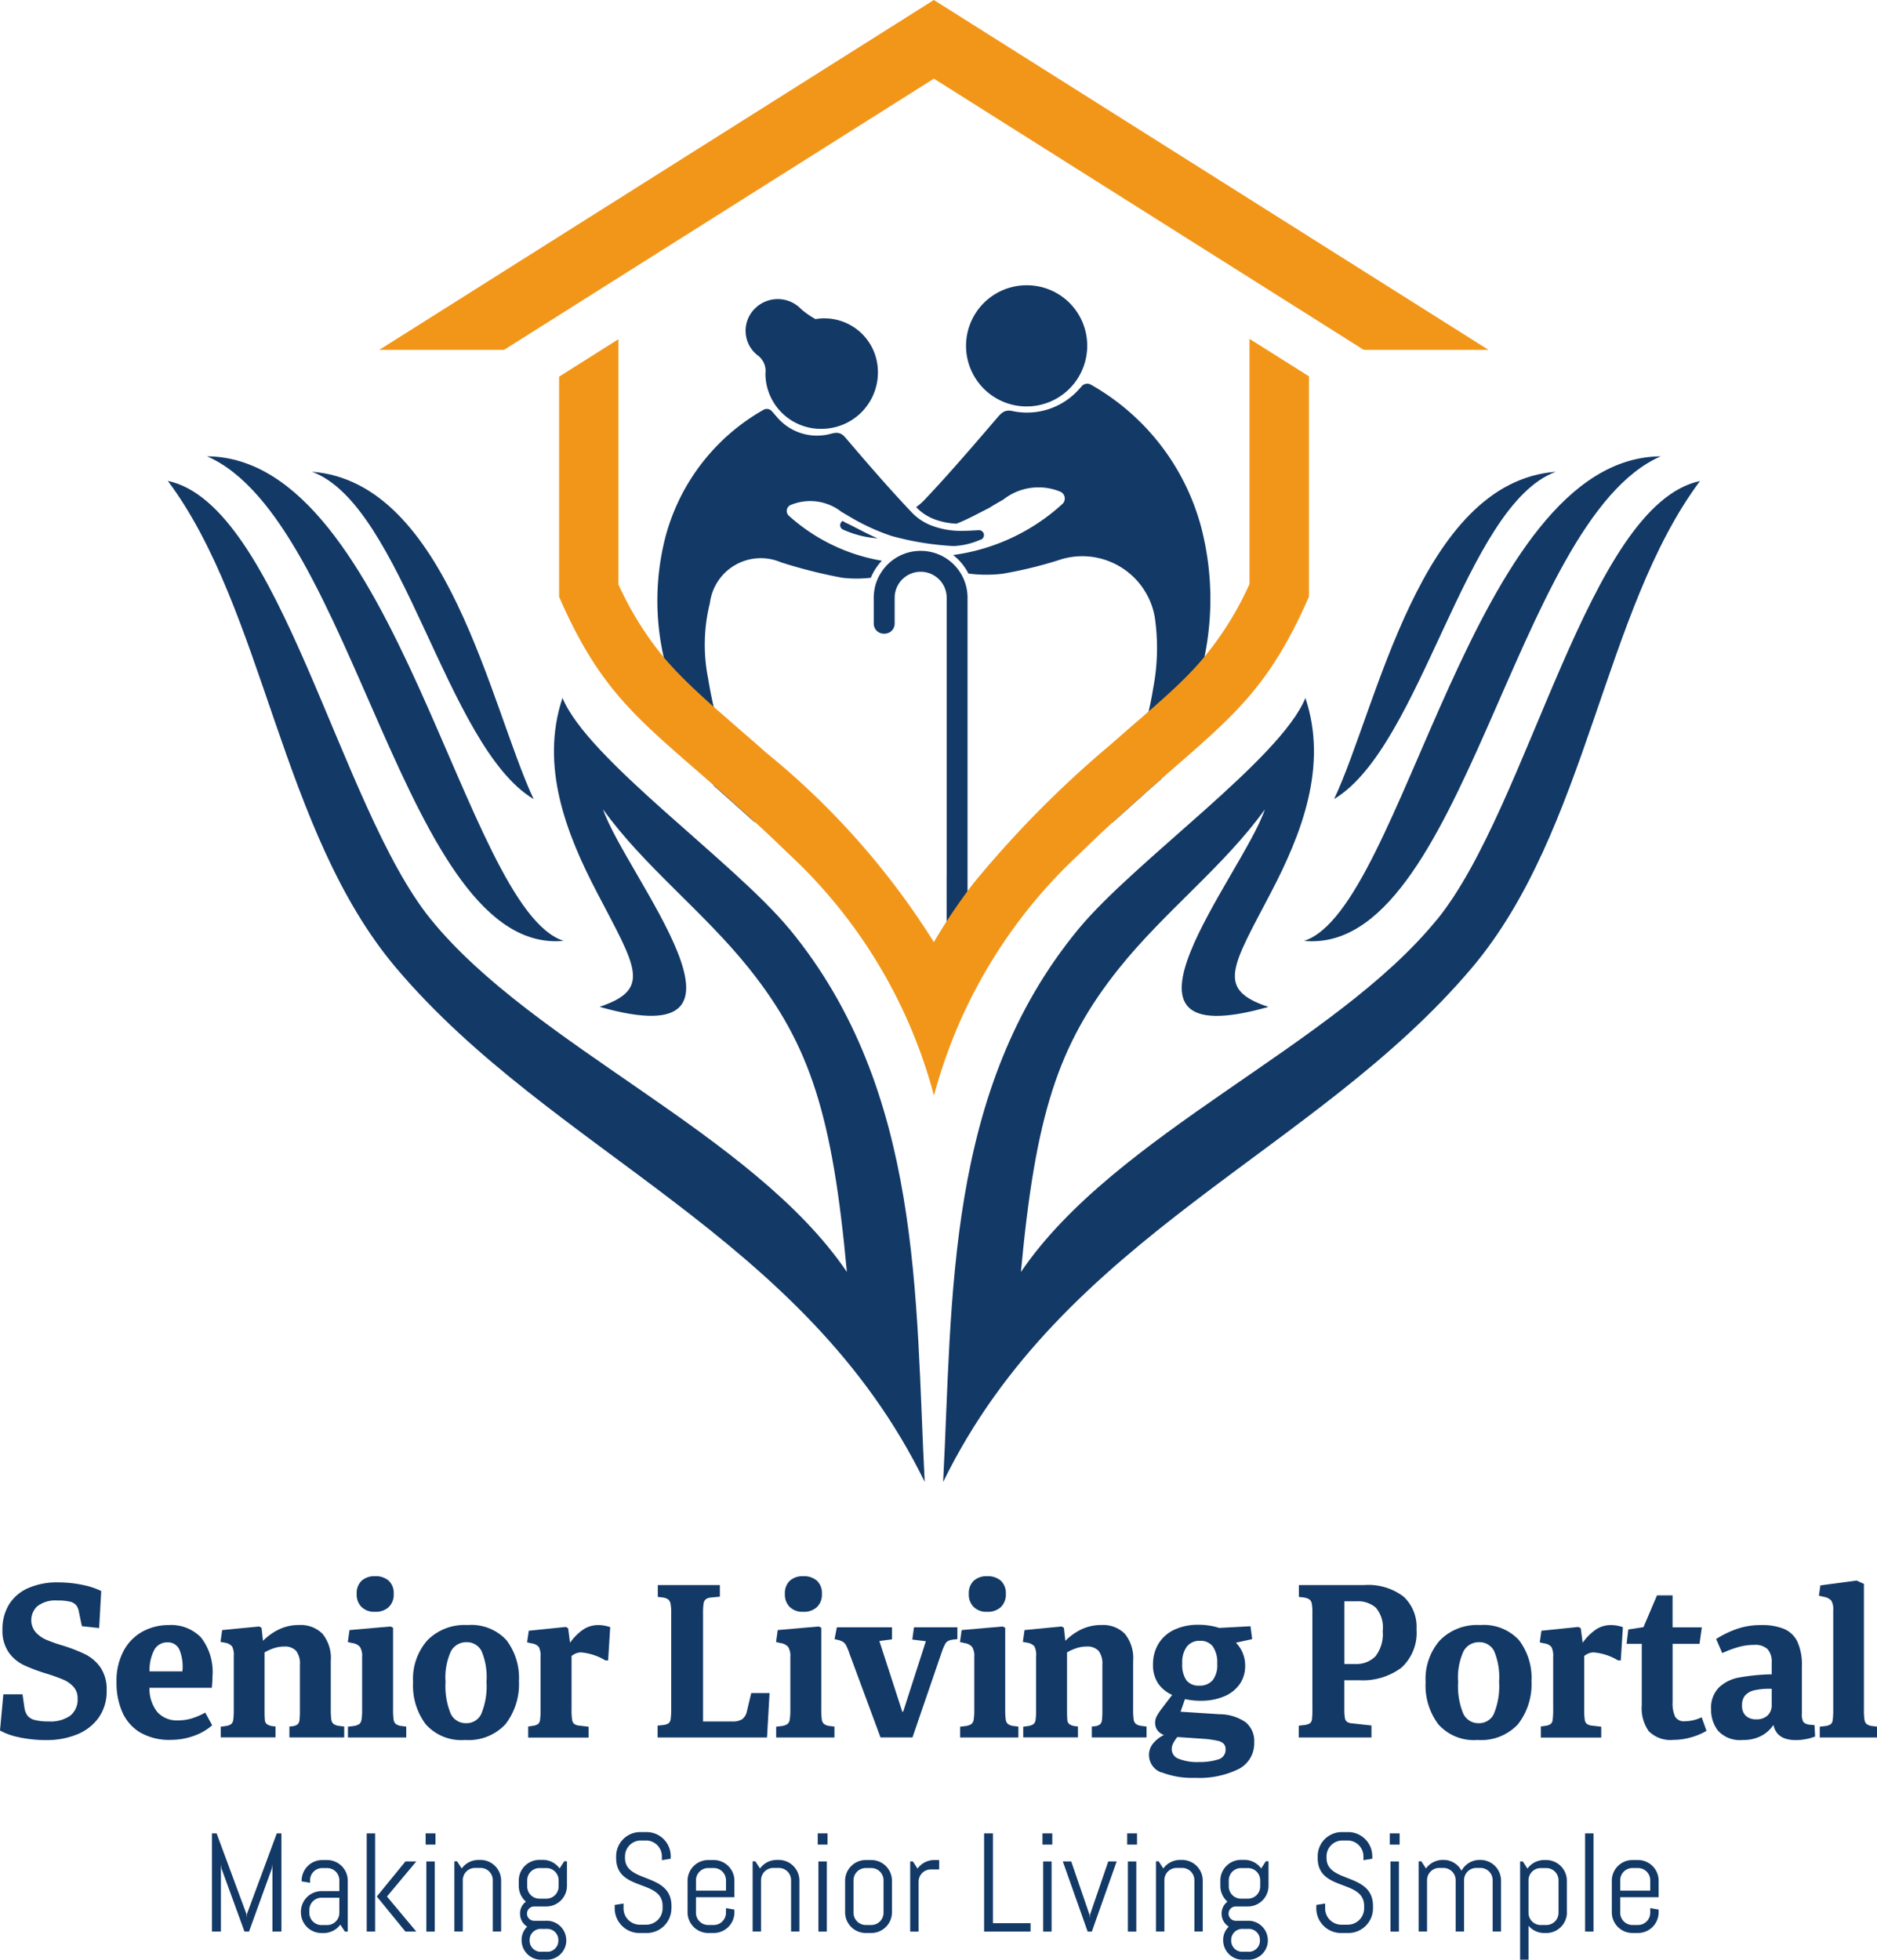 <svg id="Logo" xmlns="http://www.w3.org/2000/svg" width="69.222" height="72.256" viewBox="0 0 69.222 72.256">
  <g id="Group_9410" data-name="Group 9410">
    <g id="Group_9406" data-name="Group 9406" transform="translate(6.188)">
      <g id="Group_9405" data-name="Group 9405" transform="translate(18.052 10.518)">
        <path id="Path_27503" data-name="Path 27503" d="M651.92,421.139v3.744a.385.385,0,0,0,.771,0V410.971a1.726,1.726,0,0,0-1.731-1.731,1.726,1.726,0,0,0-.3.026,1.694,1.694,0,0,0-.62.24,1.716,1.716,0,0,0-.547.551,1.667,1.667,0,0,0-.206.474,1.8,1.8,0,0,0-.055.439v.953a.37.37,0,0,0,.37.37h.031a.37.37,0,0,0,.37-.37v-.953a.959.959,0,1,1,1.919,0v10.169Z" transform="translate(-641.249 -399.447)" fill="#133966"/>
        <path id="Path_27504" data-name="Path 27504" d="M500.342,308.432a2.714,2.714,0,0,1-1,.238,10.717,10.717,0,0,1-2.289-.374,7.914,7.914,0,0,1-1.4-.628c-.148-.085-.293-.174-.442-.259a0,0,0,0,0,0,0,1.865,1.865,0,0,0-1.89-.246.241.241,0,0,0-.038.4,6.83,6.83,0,0,0,3.419,1.648,2.035,2.035,0,0,0-.408.628,4.611,4.611,0,0,1-1.053,0,18.493,18.493,0,0,1-2.259-.569,1.892,1.892,0,0,0-2.624,1.508,6.334,6.334,0,0,0-.06,2.794c.055.348.123.688.2,1.028a22.444,22.444,0,0,0,1.533,4.268c-.064-.055-.128-.115-.2-.174-.382-.348-.781-.7-1.2-1.075-.043-.038-.081-.072-.123-.106l0,0a22.16,22.16,0,0,1-1.635-3.945c-.085-.259-.153-.518-.212-.781l0,0a9.392,9.392,0,0,1,.055-4.437,7.629,7.629,0,0,1,3.614-4.7.245.245,0,0,1,.31.043c.072.081.136.157.2.229a1.934,1.934,0,0,0,2.009.6c.289-.076.4.017.565.216.675.79,1.354,1.58,2.064,2.344.106.115.212.229.319.34a1.967,1.967,0,0,0,.726.488,3.016,3.016,0,0,0,1.1.2c.216,0,.433-.013.65-.025h.008a.181.181,0,0,1,.063.352Z" transform="translate(-488.419 -299.054)" fill="#133966"/>
        <path id="Path_27505" data-name="Path 27505" d="M556.631,222.9a3.208,3.208,0,0,1-.521-.361,1.192,1.192,0,0,0-1.738,0,1.147,1.147,0,0,0,.114,1.688.713.713,0,0,1,.3.681,2.045,2.045,0,0,0,2.169,2.036,2.079,2.079,0,0,0,1.976-2.2,1.971,1.971,0,0,0-2.3-1.842Z" transform="translate(-550.798 -221.653)" fill="#133966"/>
        <path id="Path_27506" data-name="Path 27506" d="M719.8,211.92a2.234,2.234,0,1,0,2.231,2.234A2.225,2.225,0,0,0,719.8,211.92Z" transform="translate(-706.176 -211.92)" fill="#133966"/>
        <path id="Path_27507" data-name="Path 27507" d="M624.937,387.324c.231.121.469.243.716.344h-.011a3.647,3.647,0,0,1-1.248-.314.177.177,0,0,1-.026-.325h0l.043.029c.019.011.038.023.058.033.155.071.313.155.467.233Z" transform="translate(-617.528 -378.339)" fill="#133966"/>
        <path id="Path_27508" data-name="Path 27508" d="M691.553,295.14a9.98,9.98,0,0,1-.3,1.138c-.11.344-.225.684-.344,1.023-.284.807-.6,1.6-.964,2.365-.128.11-.263.229-.4.348-.11.1-.225.2-.331.3-.374.331-.73.654-1.078.964.31-.731.595-1.465.837-2.217a17.994,17.994,0,0,0,.514-1.9c.068-.284.123-.573.17-.866a7.818,7.818,0,0,0,.055-2.612,2.715,2.715,0,0,0-3.419-2.136,15.451,15.451,0,0,1-2.2.543,5.168,5.168,0,0,1-1.253-.008,2.007,2.007,0,0,0-.565-.684,7.432,7.432,0,0,0,4.017-1.869.276.276,0,0,0-.055-.463,2.1,2.1,0,0,0-2.111.289c-.178.1-.352.2-.526.31-.4.2-.79.42-1.2.578a2.632,2.632,0,0,1-.841-.174,1.8,1.8,0,0,1-.646-.437,2.11,2.11,0,0,0,.3-.259c.926-.977,1.8-2,2.68-3.024.178-.212.3-.323.59-.255a2.568,2.568,0,0,0,2.442-.815,1.143,1.143,0,0,0,.093-.106.278.278,0,0,1,.348-.051,8.571,8.571,0,0,1,4.068,5.287,10.54,10.54,0,0,1,.115,4.731Z" transform="translate(-671.366 -281.452)" fill="#133966"/>
      </g>
      <path id="Path_27509" data-name="Path 27509" d="M719.007,356.086c-3.8,4.676-11.869,7.877-15.347,13,.535-5.754,1.35-8.353,3.605-11.181,1.669-2.093,3.9-3.792,5.393-5.877-.828,2.425-6.544,9.181.128,7.283-1.945-.65-1.346-1.461.1-4.226,1.113-2.132,2.11-4.646,1.266-7.164-.926,2.268-6.294,6.009-8.366,8.515-4.93,5.971-4.641,13.645-4.994,20.392,4.45-9.1,13.712-12.12,19.492-18.949,4.276-5.053,4.841-13.169,8.421-17.959-4.128.879-6.306,11.992-9.695,16.167Zm-3.8-4.437c3.236-1.932,4.82-10.833,8.179-12.069C718.383,339.961,716.808,348.251,715.211,351.648Zm-1.1,5.228c5.873.543,7.716-15.5,13.148-17.866C720.289,339.061,717.789,355.682,714.106,356.876Z" transform="translate(-672.198 -322.185)" fill="#133966" fill-rule="evenodd"/>
      <path id="Path_27510" data-name="Path 27510" d="M147.609,356.433c-2.073-2.505-7.436-6.247-8.362-8.515-.845,2.518.153,5.032,1.266,7.164,1.44,2.764,2.043,3.575.1,4.226,6.671,1.9.955-4.858.128-7.283,1.49,2.085,3.724,3.784,5.393,5.877,2.255,2.828,3.07,5.427,3.6,11.181-3.478-5.121-11.547-8.324-15.343-13-3.389-4.174-5.572-15.288-9.7-16.167,3.58,4.79,4.145,12.906,8.421,17.959,5.78,6.829,15.042,9.848,19.492,18.949-.352-6.748-.064-14.422-4.994-20.392ZM126.138,339.01c5.436,2.365,7.274,18.409,13.148,17.866C135.6,355.682,133.1,339.061,126.138,339.01Zm3.869.569c3.359,1.236,4.939,10.137,8.175,12.069C136.585,348.251,135.013,339.961,130.006,339.579Z" transform="translate(-124.69 -322.185)" fill="#133966" fill-rule="evenodd"/>
      <path id="Path_27511" data-name="Path 27511" d="M302.292,0,281.84,12.9h4.6l15.853-10,15.853,10h4.6Zm11.64,12.506v9.028a11.889,11.889,0,0,1-1.652,2.671c-.2.246-.416.48-.641.709-.331.336-.679.658-1.066,1-.115.106-.234.208-.357.314-.166.149-.335.293-.514.446-.2.174-.4.348-.611.535-.089.076-.178.153-.268.234a39,39,0,0,0-5.04,5.088c-.081.106-.166.212-.246.319l-.229.319c-.187.263-.369.527-.544.8-.161.251-.319.505-.471.769a28.447,28.447,0,0,0-6.213-7.007c-.1-.093-.212-.191-.319-.284-.357-.314-.692-.6-1-.871-.025-.021-.047-.043-.068-.06-.178-.157-.352-.306-.518-.45-.4-.361-.773-.7-1.117-1.045-.251-.251-.484-.5-.718-.773l0,0a12.046,12.046,0,0,1-1.681-2.7V12.507l-2.187,1.38v8.12c1.545,3.546,2.972,4.548,5.72,6.965l0,0c.043.034.081.068.123.106.416.369.815.726,1.2,1.075.068.06.132.119.2.174l0,0c.416.382.807.752,1.181,1.117a18.721,18.721,0,0,1,5.4,8.952,18.759,18.759,0,0,1,5.38-8.927c.246-.242.5-.484.76-.731l.348-.323.013-.013c.025-.021.047-.043.072-.068.348-.31.7-.633,1.078-.964.106-.1.221-.2.331-.3l.4-.348c2.595-2.272,3.954-3.3,5.448-6.726v-8.12l-2.191-1.38Z" transform="translate(-274.04)" fill="#f29619" fill-rule="evenodd"/>
    </g>
    <g id="Group_9409" data-name="Group 9409" transform="translate(0 58.118)">
      <g id="Group_9407" data-name="Group 9407">
        <path id="Path_27512" data-name="Path 27512" d="M.706,1181.242a2.348,2.348,0,0,1-.706-.248l.124-1.335H.83l.077.535a.628.628,0,0,0,.12.268.515.515,0,0,0,.264.147,1.993,1.993,0,0,0,.508.051,1.261,1.261,0,0,0,.792-.213.756.756,0,0,0,.271-.632.617.617,0,0,0-.151-.431,1.084,1.084,0,0,0-.373-.264,6.417,6.417,0,0,0-.617-.221,6.611,6.611,0,0,1-.846-.318,1.454,1.454,0,0,1-.555-.47,1.4,1.4,0,0,1-.229-.842,1.727,1.727,0,0,1,.245-.927,1.575,1.575,0,0,1,.706-.6,2.645,2.645,0,0,1,1.1-.209,4.4,4.4,0,0,1,.885.089,2.809,2.809,0,0,1,.706.229l-.077,1.366-.636-.07-.109-.52a.557.557,0,0,0-.1-.252.44.44,0,0,0-.229-.132,1.855,1.855,0,0,0-.458-.042,1.094,1.094,0,0,0-.741.205.7.7,0,0,0-.077.954,1.1,1.1,0,0,0,.384.28,5.288,5.288,0,0,0,.621.221,5.977,5.977,0,0,1,.838.326,1.513,1.513,0,0,1,.555.481,1.422,1.422,0,0,1,.229.846,1.665,1.665,0,0,1-.307,1.024,1.812,1.812,0,0,1-.807.609,2.937,2.937,0,0,1-1.09.2,4.824,4.824,0,0,1-1.016-.1Z" transform="translate(0 -1175.306)" fill="#133966"/>
        <path id="Path_27513" data-name="Path 27513" d="M87.5,1211.232a1.661,1.661,0,0,1-.66-.753,2.682,2.682,0,0,1-.213-1.106,2.338,2.338,0,0,1,.268-1.164,1.751,1.751,0,0,1,.706-.706,2.011,2.011,0,0,1,.958-.233,1.532,1.532,0,0,1,1.184.458,2.066,2.066,0,0,1,.423,1.436q0,.178-.023.419h-2.3a1.373,1.373,0,0,0,.287.892.966.966,0,0,0,.768.31,1.746,1.746,0,0,0,.481-.066,2.6,2.6,0,0,0,.52-.221l.256.466a2.036,2.036,0,0,1-.7.4,2.5,2.5,0,0,1-.822.139,2.132,2.132,0,0,1-1.137-.275Zm1.44-3.069a.463.463,0,0,0-.435-.256.545.545,0,0,0-.473.256,1.589,1.589,0,0,0-.186.815h1.211a1.638,1.638,0,0,0-.117-.815Z" transform="translate(-82.33 -1205.47)" fill="#133966"/>
        <path id="Path_27514" data-name="Path 27514" d="M163.876,1211.018l.163-.023a.484.484,0,0,0,.209-.07.246.246,0,0,0,.081-.163,2.678,2.678,0,0,0,.019-.388v-1.956a.7.7,0,0,0-.062-.361.434.434,0,0,0-.264-.136l-.163-.031.062-.435,1.366-.132.085.047.054.481a2.164,2.164,0,0,1,.594-.423,1.682,1.682,0,0,1,.741-.159,1.127,1.127,0,0,1,.858.322,1.416,1.416,0,0,1,.307,1v1.777a2.6,2.6,0,0,0,.019.38.263.263,0,0,0,.081.167.454.454,0,0,0,.209.074l.186.023v.4H166.4v-.4l.139-.015a.347.347,0,0,0,.167-.07.257.257,0,0,0,.066-.156,2.837,2.837,0,0,0,.015-.357v-1.677a.777.777,0,0,0-.139-.516.561.561,0,0,0-.442-.159,1.181,1.181,0,0,0-.392.066,1.709,1.709,0,0,0-.33.151v2.126q0,.256.011.361a.222.222,0,0,0,.066.151.462.462,0,0,0,.194.078l.132.015v.4h-2.018v-.4Z" transform="translate(-155.727 -1205.47)" fill="#133966"/>
        <path id="Path_27515" data-name="Path 27515" d="M258.487,1176.558l.186-.023a.534.534,0,0,0,.221-.07.251.251,0,0,0,.089-.163,2.244,2.244,0,0,0,.023-.388v-1.925a.646.646,0,0,0-.077-.369.434.434,0,0,0-.279-.144l-.171-.039.062-.442,1.513-.132.093.047v3a2.609,2.609,0,0,0,.019.38.263.263,0,0,0,.081.167.439.439,0,0,0,.2.074l.186.023v.4h-2.15v-.4Zm.5-4.412a.639.639,0,0,1-.182-.485.631.631,0,0,1,.182-.485.7.7,0,0,1,.493-.167.724.724,0,0,1,.508.167.624.624,0,0,1,.182.485.633.633,0,0,1-.182.485.706.706,0,0,1-.508.175A.665.665,0,0,1,258.988,1172.146Z" transform="translate(-245.651 -1171.01)" fill="#133966"/>
        <path id="Path_27516" data-name="Path 27516" d="M307.413,1210.947a2.376,2.376,0,0,1-.473-1.564,2.151,2.151,0,0,1,.524-1.537,1.924,1.924,0,0,1,1.486-.566,1.765,1.765,0,0,1,1.432.555,2.3,2.3,0,0,1,.462,1.517,2.4,2.4,0,0,1-.5,1.587,1.858,1.858,0,0,1-1.486.578,1.755,1.755,0,0,1-1.443-.57Zm2.045-.4a2.648,2.648,0,0,0,.19-1.176,2.47,2.47,0,0,0-.182-1.129.6.6,0,0,0-.555-.33.636.636,0,0,0-.574.333,2.32,2.32,0,0,0-.2,1.133,2.652,2.652,0,0,0,.19,1.168.612.612,0,0,0,.57.353.6.6,0,0,0,.563-.353Z" transform="translate(-291.706 -1205.48)" fill="#133966"/>
        <path id="Path_27517" data-name="Path 27517" d="M391.729,1211.021l.155-.023a.492.492,0,0,0,.206-.066.237.237,0,0,0,.077-.159,2.677,2.677,0,0,0,.019-.388v-1.932a.732.732,0,0,0-.062-.361.4.4,0,0,0-.272-.136l-.163-.039.062-.427,1.366-.14.085.047.07.536a1.961,1.961,0,0,1,.477-.481.984.984,0,0,1,.563-.171,1.312,1.312,0,0,1,.442.077l-.077,1.226h-.1a2.082,2.082,0,0,0-.892-.295.5.5,0,0,0-.182.031.714.714,0,0,0-.167.093l-.008.008v1.963a2.608,2.608,0,0,0,.019.38.245.245,0,0,0,.081.163.407.407,0,0,0,.194.062l.334.039v.4h-2.227v-.4Z" transform="translate(-372.25 -1205.48)" fill="#133966"/>
        <path id="Path_27518" data-name="Path 27518" d="M488.63,1182.735l.209-.023a.458.458,0,0,0,.2-.066.246.246,0,0,0,.074-.155,2.675,2.675,0,0,0,.019-.392v-3.515a1.8,1.8,0,0,0-.023-.341.271.271,0,0,0-.085-.159.445.445,0,0,0-.2-.074l-.186-.023v-.435h2.289v.427l-.326.031a.376.376,0,0,0-.194.066.256.256,0,0,0-.081.163,2.3,2.3,0,0,0-.019.353v3.989h1.086a.631.631,0,0,0,.353-.081.476.476,0,0,0,.175-.283l.163-.683h.675l-.093,1.637H488.63v-.435Z" transform="translate(-464.379 -1177.226)" fill="#133966"/>
        <path id="Path_27519" data-name="Path 27519" d="M576.687,1176.558l.186-.023a.535.535,0,0,0,.221-.07.251.251,0,0,0,.089-.163,2.246,2.246,0,0,0,.023-.388v-1.925a.646.646,0,0,0-.077-.369.434.434,0,0,0-.279-.144l-.171-.039.062-.442,1.513-.132.093.047v3a2.6,2.6,0,0,0,.019.38.263.263,0,0,0,.081.167.44.44,0,0,0,.2.074l.186.023v.4h-2.15v-.4Zm.5-4.412a.639.639,0,0,1-.182-.485.631.631,0,0,1,.182-.485.7.7,0,0,1,.493-.167.724.724,0,0,1,.508.167.624.624,0,0,1,.182.485.633.633,0,0,1-.182.485.705.705,0,0,1-.508.175A.665.665,0,0,1,577.188,1172.146Z" transform="translate(-548.059 -1171.01)" fill="#133966"/>
        <path id="Path_27520" data-name="Path 27520" d="M620.571,1209.661a.389.389,0,0,0-.113-.132.606.606,0,0,0-.186-.074l-.132-.031.085-.435h2.033v.442l-.466.062.846,2.608h.031l.838-2.6-.5-.062.062-.45h1.6v.435l-.139.015a.589.589,0,0,0-.2.051.289.289,0,0,0-.113.116,1.9,1.9,0,0,0-.117.275l-1.086,3.166h-1.18l-1.148-3.1a1.99,1.99,0,0,0-.12-.291Z" transform="translate(-589.362 -1207.105)" fill="#133966"/>
        <path id="Path_27521" data-name="Path 27521" d="M713.347,1176.558l.186-.023a.534.534,0,0,0,.221-.07.251.251,0,0,0,.089-.163,2.244,2.244,0,0,0,.023-.388v-1.925a.646.646,0,0,0-.077-.369.434.434,0,0,0-.279-.144l-.171-.039.062-.442,1.513-.132.093.047v3a2.6,2.6,0,0,0,.019.38.262.262,0,0,0,.081.167.439.439,0,0,0,.2.074l.186.023v.4h-2.149v-.4Zm.5-4.412a.639.639,0,0,1-.182-.485.631.631,0,0,1,.182-.485.7.7,0,0,1,.493-.167.724.724,0,0,1,.508.167.624.624,0,0,1,.182.485.633.633,0,0,1-.182.485.705.705,0,0,1-.508.175A.665.665,0,0,1,713.848,1172.146Z" transform="translate(-677.936 -1171.01)" fill="#133966"/>
        <path id="Path_27522" data-name="Path 27522" d="M760.086,1211.018l.163-.023a.484.484,0,0,0,.209-.07.246.246,0,0,0,.081-.163,2.7,2.7,0,0,0,.019-.388v-1.956a.7.7,0,0,0-.062-.361.434.434,0,0,0-.264-.136l-.163-.031.062-.435,1.366-.132.085.047.054.481a2.165,2.165,0,0,1,.594-.423,1.683,1.683,0,0,1,.741-.159,1.127,1.127,0,0,1,.858.322,1.416,1.416,0,0,1,.307,1v1.777a2.6,2.6,0,0,0,.019.38.264.264,0,0,0,.081.167.454.454,0,0,0,.209.074l.186.023v.4h-2.018v-.4l.14-.015a.348.348,0,0,0,.167-.07.257.257,0,0,0,.066-.156,2.857,2.857,0,0,0,.015-.357v-1.677a.777.777,0,0,0-.139-.516.561.561,0,0,0-.442-.159,1.181,1.181,0,0,0-.392.066,1.7,1.7,0,0,0-.33.151v2.126q0,.256.011.361a.223.223,0,0,0,.066.151.462.462,0,0,0,.194.078l.132.015v.4h-2.018v-.4Z" transform="translate(-722.347 -1205.47)" fill="#133966"/>
        <path id="Path_27523" data-name="Path 27523" d="M854.2,1212.716a.685.685,0,0,1-.458-.656.65.65,0,0,1,.14-.4,1.177,1.177,0,0,1,.411-.326.529.529,0,0,1-.248-.186.465.465,0,0,1-.077-.264.511.511,0,0,1,.054-.233,1.834,1.834,0,0,1,.171-.264l.023-.031.38-.5a1.254,1.254,0,0,1-.52-.427,1.21,1.21,0,0,1-.186-.7,1.443,1.443,0,0,1,.2-.757,1.34,1.34,0,0,1,.578-.516,2.026,2.026,0,0,1,.9-.186,2.48,2.48,0,0,1,.435.035,2.176,2.176,0,0,1,.326.081l1.156-.062.062.474-.6.132a1.19,1.19,0,0,1,.341.846,1.158,1.158,0,0,1-.209.694,1.321,1.321,0,0,1-.582.446,2.157,2.157,0,0,1-.838.155,2.53,2.53,0,0,1-.59-.062l-.163.466,1.436.093a1.715,1.715,0,0,1,.958.291.893.893,0,0,1,.322.749,1.057,1.057,0,0,1-.57.978,3.276,3.276,0,0,1-1.611.326,3.087,3.087,0,0,1-1.242-.205Zm2.083-.478a.366.366,0,0,0,.283-.372.3.3,0,0,0-.066-.205.431.431,0,0,0-.221-.113,3.544,3.544,0,0,0-.466-.07l-1.024-.07a1.21,1.21,0,0,0-.147.217.489.489,0,0,0-.062.233.38.38,0,0,0,.256.353,1.857,1.857,0,0,0,.76.12,2.219,2.219,0,0,0,.687-.093Zm-.2-2.914a.9.9,0,0,0,.175-.617,1.036,1.036,0,0,0-.163-.64.569.569,0,0,0-.474-.206.587.587,0,0,0-.477.206.959.959,0,0,0-.175.632.993.993,0,0,0,.155.621.568.568,0,0,0,.473.194A.618.618,0,0,0,856.08,1209.325Z" transform="translate(-811.368 -1205.48)" fill="#133966"/>
        <path id="Path_27524" data-name="Path 27524" d="M965.06,1182.735l.209-.023a.49.49,0,0,0,.205-.066.221.221,0,0,0,.074-.155,3.328,3.328,0,0,0,.015-.392v-3.531a1.746,1.746,0,0,0-.023-.333.241.241,0,0,0-.089-.155.508.508,0,0,0-.2-.07l-.186-.023v-.435h2.406a2.145,2.145,0,0,1,1.451.423,1.513,1.513,0,0,1,.481,1.2,1.74,1.74,0,0,1-.559,1.424,2.37,2.37,0,0,1-1.552.461h-.551v1.056a2.014,2.014,0,0,0,.019.326.229.229,0,0,0,.077.151.416.416,0,0,0,.19.058l.714.078v.442H965.06v-.435Zm2.829-2.557a1.337,1.337,0,0,0,.267-.935,1.113,1.113,0,0,0-.26-.865,1.013,1.013,0,0,0-.695-.229h-.458v2.313h.388a.99.99,0,0,0,.757-.283Z" transform="translate(-917.163 -1177.226)" fill="#133966"/>
        <path id="Path_27525" data-name="Path 27525" d="M1059.833,1210.947a2.376,2.376,0,0,1-.474-1.564,2.151,2.151,0,0,1,.524-1.537,1.923,1.923,0,0,1,1.486-.566,1.765,1.765,0,0,1,1.432.555,2.3,2.3,0,0,1,.462,1.517,2.4,2.4,0,0,1-.5,1.587,1.858,1.858,0,0,1-1.486.578,1.755,1.755,0,0,1-1.443-.57Zm2.045-.4a2.647,2.647,0,0,0,.19-1.176,2.469,2.469,0,0,0-.182-1.129.6.6,0,0,0-.555-.33.636.636,0,0,0-.574.333,2.32,2.32,0,0,0-.2,1.133,2.651,2.651,0,0,0,.19,1.168.612.612,0,0,0,.57.353.6.6,0,0,0,.563-.353Z" transform="translate(-1006.783 -1205.48)" fill="#133966"/>
        <path id="Path_27526" data-name="Path 27526" d="M1144.149,1211.021l.156-.023a.494.494,0,0,0,.206-.066.238.238,0,0,0,.077-.159,2.715,2.715,0,0,0,.019-.388v-1.932a.731.731,0,0,0-.062-.361.4.4,0,0,0-.271-.136l-.163-.039.062-.427,1.366-.14.085.047.07.536a1.963,1.963,0,0,1,.478-.481.983.983,0,0,1,.563-.171,1.31,1.31,0,0,1,.442.077l-.077,1.226h-.1a2.081,2.081,0,0,0-.892-.295.5.5,0,0,0-.182.031.71.71,0,0,0-.167.093l-.008.008v1.963a2.6,2.6,0,0,0,.019.38.244.244,0,0,0,.082.163.405.405,0,0,0,.194.062l.333.039v.4h-2.227v-.4Z" transform="translate(-1087.327 -1205.48)" fill="#133966"/>
        <path id="Path_27527" data-name="Path 27527" d="M1209.516,1190.251a1.462,1.462,0,0,1-.267-.97v-2.266h-.559l.062-.528.559-.085.5-1.172h.574v1.18h1.079l-.085.605h-.993v2.142a1.185,1.185,0,0,0,.093.547.38.38,0,0,0,.365.167,1.453,1.453,0,0,0,.613-.147l.179.5a2.225,2.225,0,0,1-.547.233,2.34,2.34,0,0,1-.672.1,1.129,1.129,0,0,1-.9-.31Z" transform="translate(-1148.702 -1184.524)" fill="#133966"/>
        <path id="Path_27528" data-name="Path 27528" d="M1271.8,1211.168a1.247,1.247,0,0,1-.264-.8,1.056,1.056,0,0,1,.295-.811,1.456,1.456,0,0,1,.73-.361,7.76,7.76,0,0,1,1.11-.117h.1v-.435a.7.7,0,0,0-.151-.493.658.658,0,0,0-.493-.159,2.16,2.16,0,0,0-.563.074,4.065,4.065,0,0,0-.617.229l-.225-.52a3.659,3.659,0,0,1,.718-.354,2.657,2.657,0,0,1,.943-.159,2.13,2.13,0,0,1,.83.136.969.969,0,0,1,.5.465,2.033,2.033,0,0,1,.171.92v1.731a.617.617,0,0,0,.054.322.374.374,0,0,0,.256.1l.155.015.023.419a1.972,1.972,0,0,1-.714.132q-.707,0-.823-.559a1.233,1.233,0,0,1-.442.4,1.408,1.408,0,0,1-.691.155,1.089,1.089,0,0,1-.9-.33Zm1.82-.574a.516.516,0,0,0,.151-.392v-.59a2.449,2.449,0,0,0-.64.054.648.648,0,0,0-.345.194.558.558,0,0,0-.109.365.5.5,0,0,0,.14.384.552.552,0,0,0,.388.128.58.58,0,0,0,.415-.143Z" transform="translate(-1208.432 -1205.461)" fill="#133966"/>
        <path id="Path_27529" data-name="Path 27529" d="M1351.622,1179.666l.194-.023a.491.491,0,0,0,.206-.066.238.238,0,0,0,.077-.159,2.773,2.773,0,0,0,.019-.4v-3.655a.593.593,0,0,0-.074-.349.488.488,0,0,0-.283-.139l-.171-.039.054-.38,1.335-.179.271.124v4.618a2.589,2.589,0,0,0,.019.384.268.268,0,0,0,.077.163.41.41,0,0,0,.2.074l.186.023v.4h-2.111v-.4Z" transform="translate(-1284.51 -1174.118)" fill="#133966"/>
      </g>
      <g id="Group_9408" data-name="Group 9408" transform="translate(7.817 9.43)">
        <path id="Path_27530" data-name="Path 27530" d="M159.73,1365.671v-2.484l-.021.156-.843,2.328H158.7l-.849-2.328-.021-.156v2.484H157.5v-3.621h.171l1.1,2.97.01.135.01-.135,1.1-2.97h.171v3.621h-.326Z" transform="translate(-157.5 -1361.999)" fill="#133966"/>
        <path id="Path_27531" data-name="Path 27531" d="M225.215,1384.5l-.171-.259a.769.769,0,0,1-.616.31h-.077a.762.762,0,0,1-.761-.76v-.026a.762.762,0,0,1,.761-.76h.657v-.4a.451.451,0,0,0-.45-.45h-.181a.451.451,0,0,0-.45.45v.093l-.31-.052v-.026a.762.762,0,0,1,.76-.761h.181a.762.762,0,0,1,.76.761v1.878h-.1Zm-.207-1.252h-.657a.451.451,0,0,0-.45.45v.109a.451.451,0,0,0,.45.45h.207a.451.451,0,0,0,.45-.45Z" transform="translate(-220.31 -1380.825)" fill="#133966"/>
        <path id="Path_27532" data-name="Path 27532" d="M272.49,1365.671v-3.621h.31v3.621Zm1.428,0-1.056-1.293,1.056-1.293h.4l-1.081,1.293,1.081,1.293Z" transform="translate(-266.783 -1361.999)" fill="#133966"/>
        <path id="Path_27533" data-name="Path 27533" d="M316.27,1362.464v-.414h.362v.414Zm.026,3.208v-2.587h.31v2.587Z" transform="translate(-308.39 -1361.999)" fill="#133966"/>
        <path id="Path_27534" data-name="Path 27534" d="M339.057,1384.5V1382.6a.451.451,0,0,0-.45-.45H338.4a.451.451,0,0,0-.45.45v1.894h-.31v-2.587h.1l.171.264a.759.759,0,0,1,.616-.316h.077a.762.762,0,0,1,.76.761v1.878h-.31Z" transform="translate(-328.7 -1380.825)" fill="#133966"/>
        <path id="Path_27535" data-name="Path 27535" d="M387.244,1384.806a.719.719,0,0,1-.76.709h-.13a.719.719,0,0,1-.76-.709v-.01a.674.674,0,0,1,.207-.5.555.555,0,0,1-.264-.476.536.536,0,0,1,.217-.445.766.766,0,0,1-.264-.58v-.2a.762.762,0,0,1,.76-.761h.13a.76.76,0,0,1,.616.316l.171-.264h.1v.905a.762.762,0,0,1-.76.761h-.45a.264.264,0,0,0,0,.528h.424a.719.719,0,0,1,.76.709v.01Zm-.284-2.22a.451.451,0,0,0-.45-.45h-.259a.451.451,0,0,0-.45.45v.228a.451.451,0,0,0,.45.45h.259a.451.451,0,0,0,.45-.45Zm-.01,2.194a.41.41,0,0,0-.45-.4h-.16a.409.409,0,0,0-.45.4v.041a.409.409,0,0,0,.45.4h.16a.409.409,0,0,0,.45-.4Z" transform="translate(-374.175 -1380.806)" fill="#133966"/>
        <path id="Path_27536" data-name="Path 27536" d="M458.88,1363.845a.912.912,0,0,1-.916.89h-.259a.912.912,0,0,1-.916-.89v-.145l.326-.052v.2a.6.6,0,0,0,.606.58h.228a.605.605,0,0,0,.606-.58v-.109c0-1-1.713-.523-1.713-1.769v-.067a.89.89,0,0,1,.89-.89h.233a.89.89,0,0,1,.89.89v.093l-.326.052v-.145a.585.585,0,0,0-.58-.58h-.2a.585.585,0,0,0-.58.58v.067c0,.937,1.713.528,1.713,1.769Z" transform="translate(-441.936 -1361.01)" fill="#133966"/>
        <path id="Path_27537" data-name="Path 27537" d="M512.628,1383.78a.762.762,0,0,1-.76.76h-.207a.762.762,0,0,1-.76-.76v-1.169a.762.762,0,0,1,.76-.761h.207a.762.762,0,0,1,.76.761v.61H511.21v.574a.451.451,0,0,0,.45.45h.207a.451.451,0,0,0,.45-.45v-.171l.31.052v.1Zm-.31-1.185a.451.451,0,0,0-.45-.45h-.207a.451.451,0,0,0-.45.45v.383h1.107Z" transform="translate(-493.361 -1380.816)" fill="#133966"/>
        <path id="Path_27538" data-name="Path 27538" d="M560.677,1384.5V1382.6a.451.451,0,0,0-.45-.45h-.207a.451.451,0,0,0-.45.45v1.894h-.31v-2.587h.1l.171.264a.759.759,0,0,1,.616-.316h.077a.762.762,0,0,1,.76.761v1.878h-.31Z" transform="translate(-539.32 -1380.825)" fill="#133966"/>
        <path id="Path_27539" data-name="Path 27539" d="M607.63,1362.464v-.414h.362v.414Zm.026,3.208v-2.587h.31v2.587Z" transform="translate(-585.29 -1361.999)" fill="#133966"/>
        <path id="Path_27540" data-name="Path 27540" d="M629.688,1383.78a.762.762,0,0,1-.76.76h-.207a.762.762,0,0,1-.76-.76v-1.169a.762.762,0,0,1,.76-.761h.207a.762.762,0,0,1,.76.761Zm-.31-1.185a.451.451,0,0,0-.45-.45h-.207a.451.451,0,0,0-.45.45v1.2a.451.451,0,0,0,.45.45h.207a.451.451,0,0,0,.45-.45Z" transform="translate(-604.611 -1380.816)" fill="#133966"/>
        <path id="Path_27541" data-name="Path 27541" d="M677.09,1382.206a.451.451,0,0,0-.45.45v1.842h-.31v-2.587h.1l.171.264a.759.759,0,0,1,.616-.316h.181v.347h-.31Z" transform="translate(-650.58 -1380.825)" fill="#133966"/>
        <path id="Path_27542" data-name="Path 27542" d="M731.26,1365.671v-3.621h.326v3.311h1.387v.31Z" transform="translate(-702.784 -1361.999)" fill="#133966"/>
        <path id="Path_27543" data-name="Path 27543" d="M774.62,1362.464v-.414h.362v.414Zm.026,3.208v-2.587h.31v2.587Z" transform="translate(-743.992 -1361.999)" fill="#133966"/>
        <path id="Path_27544" data-name="Path 27544" d="M790.811,1385.487h-.155l-.916-2.587h.31l.673,1.961.01.135.01-.135.673-1.961h.31l-.916,2.587Z" transform="translate(-758.361 -1381.814)" fill="#133966"/>
        <path id="Path_27545" data-name="Path 27545" d="M837.59,1362.464v-.414h.362v.414Zm.026,3.208v-2.587h.31v2.587Z" transform="translate(-803.837 -1361.999)" fill="#133966"/>
        <path id="Path_27546" data-name="Path 27546" d="M860.377,1384.5V1382.6a.451.451,0,0,0-.45-.45h-.207a.451.451,0,0,0-.45.45v1.894h-.31v-2.587h.1l.171.264a.759.759,0,0,1,.616-.316h.078a.762.762,0,0,1,.76.761v1.878h-.31Z" transform="translate(-824.146 -1380.825)" fill="#133966"/>
        <path id="Path_27547" data-name="Path 27547" d="M908.554,1384.806a.719.719,0,0,1-.76.709h-.13a.719.719,0,0,1-.76-.709v-.01a.673.673,0,0,1,.207-.5.555.555,0,0,1-.264-.476.535.535,0,0,1,.217-.445.766.766,0,0,1-.264-.58v-.2a.762.762,0,0,1,.76-.761h.13a.76.76,0,0,1,.616.316l.171-.264h.1v.905a.762.762,0,0,1-.76.761h-.45a.264.264,0,0,0,0,.528h.424a.719.719,0,0,1,.76.709v.01Zm-.284-2.22a.451.451,0,0,0-.45-.45h-.259a.451.451,0,0,0-.45.45v.228a.451.451,0,0,0,.45.45h.259a.451.451,0,0,0,.45-.45Zm-.01,2.194a.41.41,0,0,0-.45-.4h-.16a.409.409,0,0,0-.45.4v.041a.409.409,0,0,0,.45.4h.16a.409.409,0,0,0,.45-.4Z" transform="translate(-869.612 -1380.806)" fill="#133966"/>
        <path id="Path_27548" data-name="Path 27548" d="M980.2,1363.845a.912.912,0,0,1-.916.89h-.259a.912.912,0,0,1-.916-.89v-.145l.326-.052v.2a.6.6,0,0,0,.605.58h.228a.605.605,0,0,0,.605-.58v-.109c0-1-1.713-.523-1.713-1.769v-.067a.89.89,0,0,1,.89-.89h.233a.89.89,0,0,1,.89.89v.093l-.326.052v-.145a.586.586,0,0,0-.58-.58h-.2a.585.585,0,0,0-.58.58v.067c0,.937,1.713.528,1.713,1.769Z" transform="translate(-937.382 -1361.01)" fill="#133966"/>
        <path id="Path_27549" data-name="Path 27549" d="M1032.73,1362.464v-.414h.362v.414Zm.026,3.208v-2.587h.311v2.587Z" transform="translate(-989.292 -1361.999)" fill="#133966"/>
        <path id="Path_27550" data-name="Path 27550" d="M1056.832,1384.5V1382.6a.451.451,0,0,0-.45-.45h-.155a.451.451,0,0,0-.45.45v1.894h-.31V1382.6a.451.451,0,0,0-.45-.45h-.155a.451.451,0,0,0-.45.45v1.894h-.31v-2.587h.1l.171.264a.759.759,0,0,1,.616-.316h.026a.741.741,0,0,1,.668.4.754.754,0,0,1,.672-.4h.026a.762.762,0,0,1,.76.761v1.878h-.31Z" transform="translate(-1009.601 -1380.825)" fill="#133966"/>
        <path id="Path_27551" data-name="Path 27551" d="M1131.2,1383.79a.762.762,0,0,1-.76.76h-.077a.754.754,0,0,1-.58-.269v1.252h-.31v-3.622h.1l.171.264a.76.76,0,0,1,.616-.316h.077a.762.762,0,0,1,.76.761v1.169Zm-.31-1.185a.451.451,0,0,0-.45-.45h-.207a.451.451,0,0,0-.45.45v1.2a.451.451,0,0,0,.45.45h.207a.451.451,0,0,0,.45-.45Z" transform="translate(-1081.23 -1380.825)" fill="#133966"/>
        <path id="Path_27552" data-name="Path 27552" d="M1177.83,1365.671v-3.621h.311v3.621Z" transform="translate(-1127.19 -1361.999)" fill="#133966"/>
        <path id="Path_27553" data-name="Path 27553" d="M1199.378,1383.78a.762.762,0,0,1-.76.76h-.207a.762.762,0,0,1-.76-.76v-1.169a.762.762,0,0,1,.76-.761h.207a.762.762,0,0,1,.76.761v.61h-1.417v.574a.451.451,0,0,0,.45.45h.207a.451.451,0,0,0,.45-.45v-.171l.31.052v.1Zm-.31-1.185a.451.451,0,0,0-.45-.45h-.207a.451.451,0,0,0-.45.45v.383h1.107Z" transform="translate(-1146.026 -1380.816)" fill="#133966"/>
      </g>
    </g>
  </g>
</svg>
